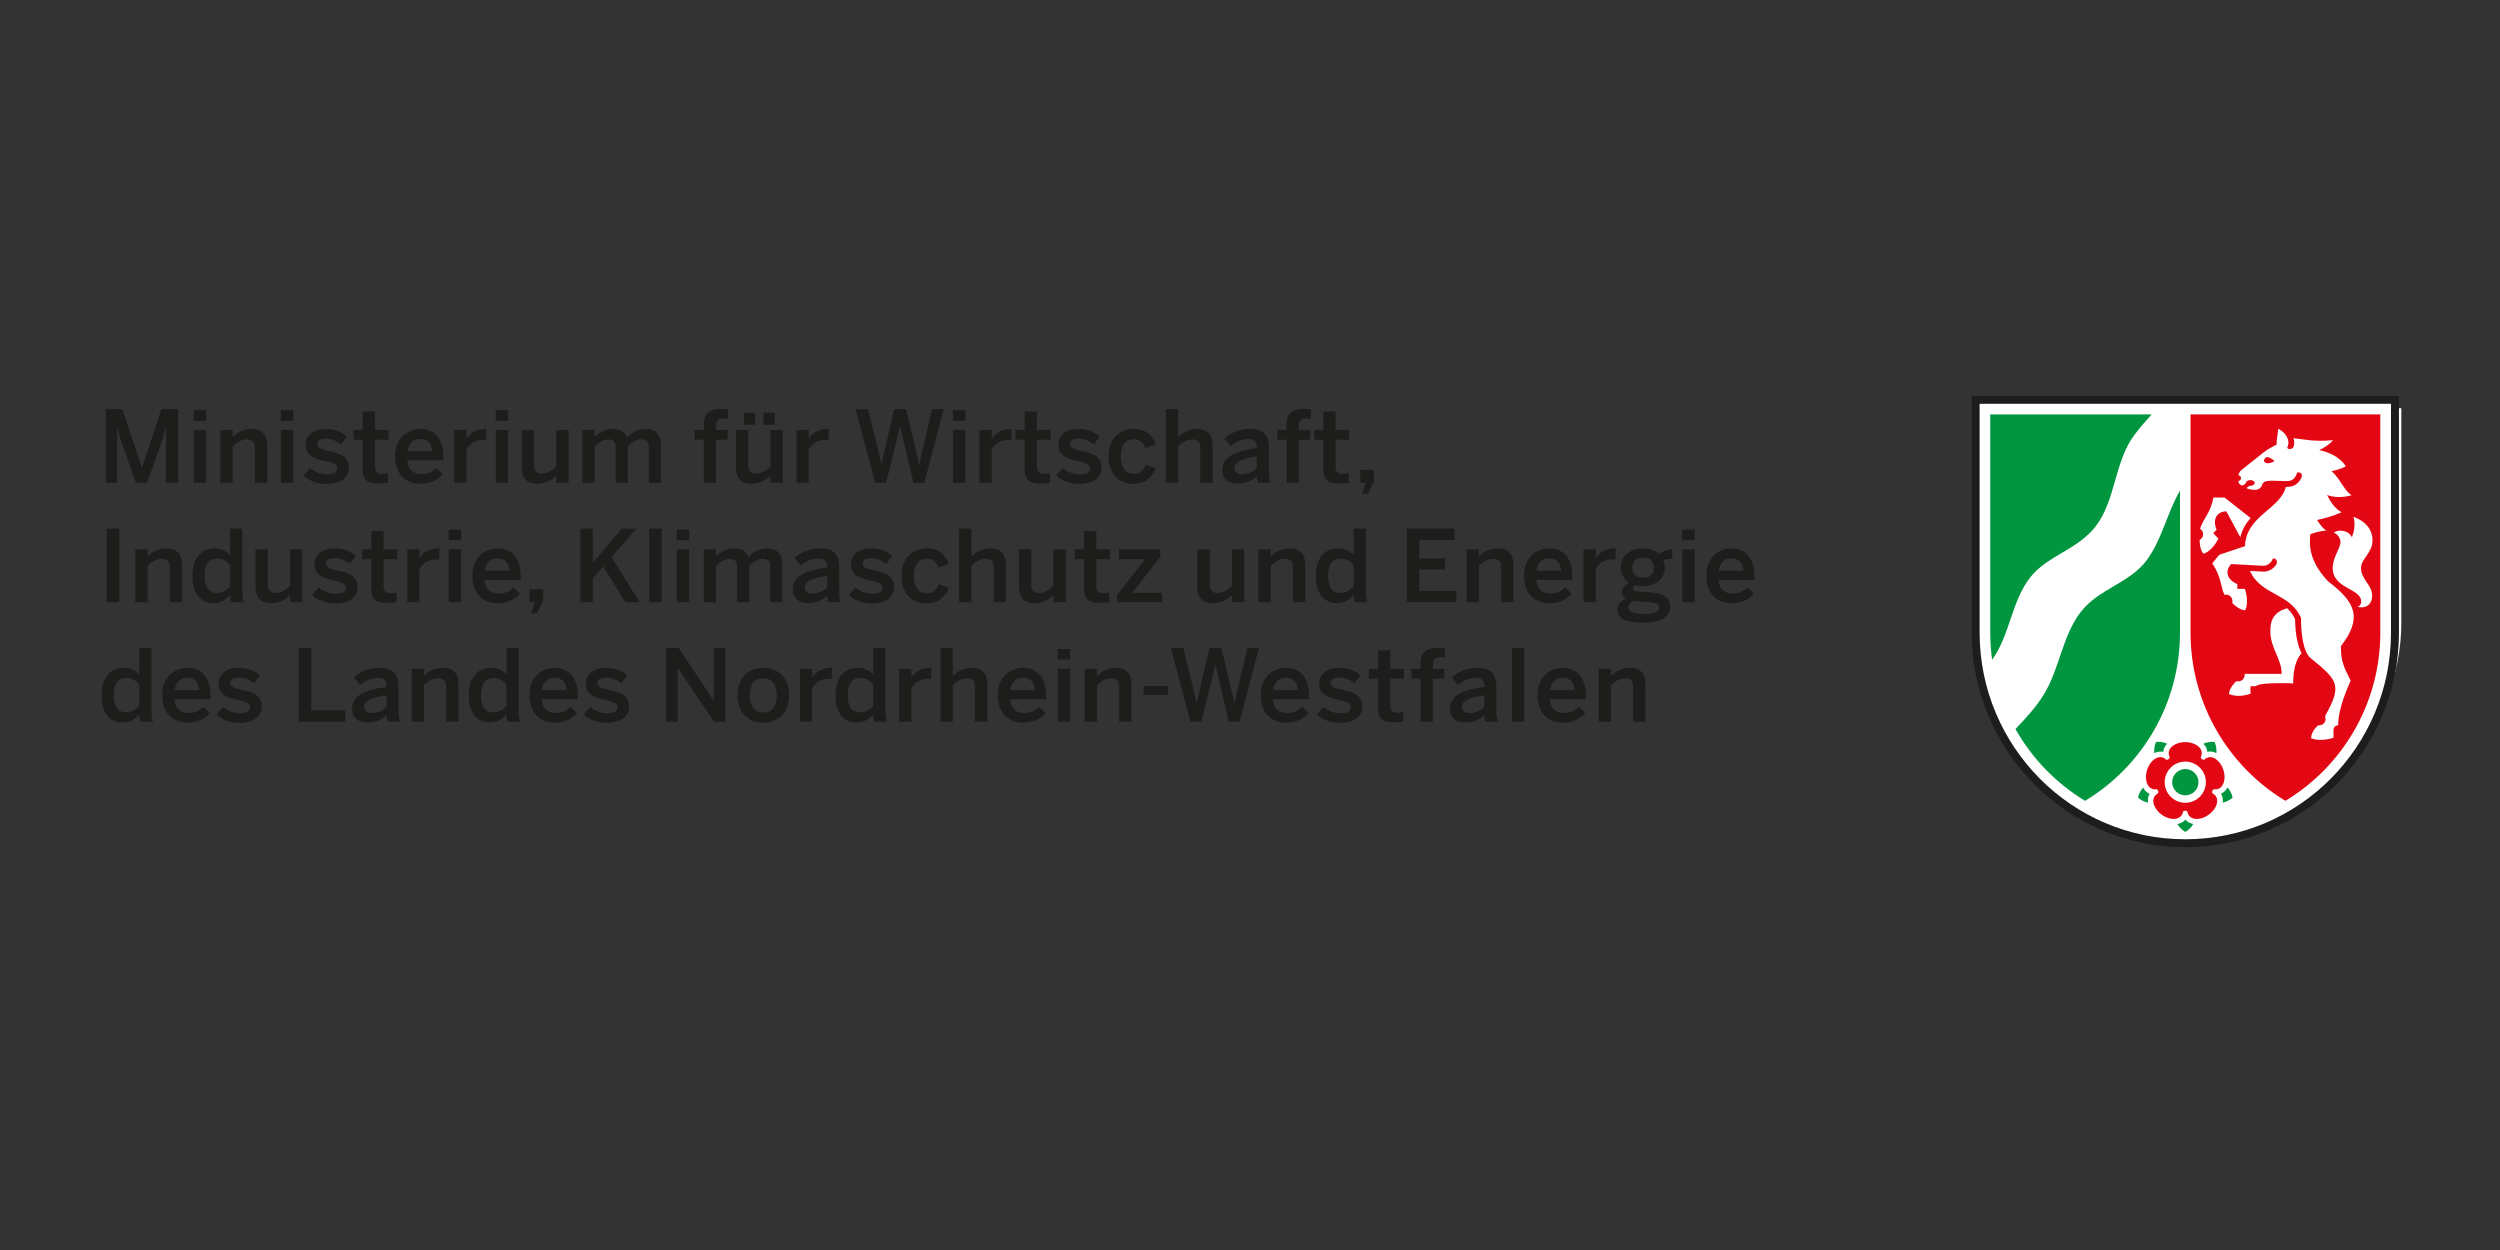 <?xml version="1.0" encoding="UTF-8"?>
<svg xmlns="http://www.w3.org/2000/svg" id="a" width="720" height="360" viewBox="0 0 720 360">
  <rect x="0" y="0" width="720" height="360" fill="#333333" stroke="none"/>
  <path id="b" d="M635.82,235.44c-30.79,0-55.77-25.1-55.77-56.06v-61.82h111.53v61.82c0,30.96-24.98,56.06-55.77,56.06Z" style="fill:#fff; fill-rule:evenodd;"></path>
  <path id="c" d="M629.37,243.39c-33.64,0-60.92-27.42-60.92-61.24V114.61h121.84v67.54c0,33.82-27.29,61.24-60.92,61.24Z" style="fill:#fff; fill-rule:evenodd;"></path>
  <path id="d" d="M688.61,182.15c0,32.9-26.54,59.56-59.24,59.56s-59.24-26.66-59.24-59.56V116.29h118.48v65.86Zm2.29-68.15v68.15c0,34.15-27.56,61.85-61.53,61.85s-61.53-27.7-61.53-61.85V114h123.07Z" style="fill:#1d1d1b; fill-rule:evenodd;"></path>
  <path id="e" d="M627.84,141.3v40.85c0,20.6-10.96,38.61-27.33,48.49-8.33-5.03-15.27-12.17-20.06-20.68,2.97-3.1,5.88-6.24,8.15-9.92,4.62-7.49,5.3-16.96,10.77-23.94,5.06-6.46,14-8.25,18.76-14.6,4.54-6.06,5.93-13.72,9.71-20.2Zm-54.65-21.95h46.48c-1.73,1.9-3.41,3.84-4.96,5.9-5.86,7.82-5.28,18.73-11.2,26.38-5.17,6.69-13.93,8.44-18.77,14.61-5.49,7-5.84,16.63-11.01,23.79-.36-2.58-.54-5.21-.54-7.88v-62.8Zm56.18,109.71c-2.09,0-3.79-1.7-3.79-3.79s1.7-3.79,3.79-3.79,3.79,1.7,3.79,3.79-1.7,3.79-3.79,3.79Zm12.14-2.27c.75,.81,1.27,1.82,1.49,2.91-.81,.74-1.82,1.25-2.9,1.47,.15-.9,.04-1.79-.46-2.58,.84-.35,1.45-1,1.87-1.8Zm-6.94-12.59c1.01-.46,2.12-.64,3.23-.52,.45,1,.63,2.12,.5,3.21-.81-.42-1.69-.59-2.59-.36-.07-.91-.5-1.69-1.14-2.33Zm-14.12,2.71c-.13-1.1,.04-2.22,.5-3.23,1.1-.12,2.21,.06,3.21,.52-.65,.64-1.08,1.42-1.14,2.35-.89-.21-1.76-.05-2.57,.36Zm-1.8,14.26c-1.08-.22-2.09-.73-2.9-1.47,.22-1.08,.74-2.08,1.48-2.89,.4,.81,1.01,1.46,1.87,1.81-.49,.78-.6,1.67-.45,2.56Zm13.03,6.11c-.54,.97-1.34,1.77-2.3,2.32-.96-.55-1.75-1.34-2.3-2.3,.9-.14,1.71-.52,2.3-1.23,.59,.69,1.4,1.07,2.29,1.22Z" style="fill:#009640;"></path>
  <path id="f" d="M635.29,225.27c0,3.28-2.65,5.93-5.93,5.93s-5.93-2.66-5.93-5.93,2.65-5.93,5.93-5.93,5.93,2.66,5.93,5.93Zm-12.72,9.35c-2.49-1.81-3.42-4.95-1.03-6.16,.16-.42,0-.92-.38-1.16-2.65,.43-3.74-2.66-2.79-5.59,.95-2.93,3.65-4.78,5.54-2.88,.45,.02,.87-.28,.99-.72-1.23-2.39,1.37-4.38,4.45-4.38,3.08,0,5.68,1.99,4.45,4.38,.12,.44,.54,.74,.99,.72,1.89-1.9,4.59-.05,5.54,2.88,.95,2.93-.14,6.02-2.79,5.59-.38,.25-.54,.74-.38,1.16,2.4,1.21,1.46,4.35-1.03,6.16-2.49,1.81-5.77,1.73-6.18-.93-.35-.28-.87-.28-1.22,0-.41,2.65-3.69,2.74-6.18,.93Zm23.88-40.55h10.67c0-4.4-3.27-7.28-3.27-12.42,0-3.36,1.32-5.47,4.83-6.49,.88,.8,1.67,1.81,2.32,3.2,.03,4.5,.78,7.6,1.86,9.83,0,0-2.42,1.85-2.42,8.63,0,0-9.62-.44-10.78,.81h-1.52v2.17c-2.37,.78-4.58,.81-6.16,.08,0-1.93,2.07-3.69,2.07-3.69,.21,0,.39,.04,.58,.04,1.02,0,1.84-.82,1.84-1.84,0-.11,0-.22-.03-.32Zm-11.8-34.57c-1.15-1.13-1.16-3.57-1.15-4.01,.16-.08,.31-.2,.45-.33,.72-.72,.72-1.89,0-2.6-.11-.11-.23-.2-.35-.28,1.04-3.06,3.06-4.65,3.88-9h3.17l7.53,5.91c-1.34,1.51-2.45,3.29-2.97,5.54l-4.01-7.46c-2.57,0-4.15,2.13-2.82,5.31l-.97,.97,1.49,1.58c-1.12,2.21-2.61,3.75-4.25,4.37Zm30.95,53.06c0-1.89,1.86-3.53,2.05-3.69,.09,.01,.19,.02,.28,.02,1.02,0,1.84-.82,1.84-1.84,0-.28-.06-.54-.17-.78,5.05-9.01,3.71-10.32-4.11-16.71-2.14-1.75-2.8-6.87-2.8-11.57-3.11-7.27-11.52-6.43-14.69-13.56l3.68,.2c1.88,.1,3.21-1.04,3.84-1.98,.59-.88,0-2.07-.94-1.75-.43,1.18-1.58,2.11-2.85,2.04l-9.13-.49c-1.82,1.81-1.43,4.42,1.75,5.78v1.36h2.18c.78,2.46,.8,4.67,.08,6.16-1.74,0-3.7-2.07-3.7-2.07,0-.22,.03-.39,.03-.58,0-1.02-.82-1.84-1.84-1.84-.14,0-.28,.02-.42,.05-1.03-1.64-.87-5.16-3.55-9.07l2.03-2.46,7.41-2.49c.21-8.69,10.2-10.7,11.74-17.05,2.14,0,3.47-.63,4.51-2.66,.27-.53,.14-1.76-1.2-1.5-.75,2.11-1.73,2.48-3.12,2.48-3.6,0-6.5-.61-6.99,1-.81,2.7-4.57,1.01-4.57,1.01l.92-.67c.08,0,.15,.01,.23,.01,.69,0,1.26-.37,1.26-.82s-.56-.82-1.26-.82c-.69,0-1.26,.37-1.26,.82,0,.03,0,.06,0,.08l-.86,.63c-1.11,0-1.3-.87-1.33-1.28,.44,0,.77-.36,.77-.81s-.33-.81-.73-.81c.02-.33,.2-1.02,1-1.65l6.4-5.08c.93-.74,2.78-1.73,3.6-2.15-.1-1.39,.43-3.23,.43-4.53,0,0,1.88,.81,2.65,2.64,.57,1.35,.21,2.19-.04,2.86,.35,.55,1.8,.55,1.97-.85,.07-.55,.06-1.2-.15-1.95,2.49,.27,6,1.12,11.39,.58-1.09,1.27-2.5,2.18-3.98,2.84,2.69,.63,5.99,1.96,7.64,4.71-1.29,.66-2.71,1.09-4.11,1.36,2.58,2.24,3.59,5.6,5.79,6.96-2.86,.79-5.22,.57-7.07-.06,.9,1.83,2.29,3.97,4.19,4.95-2.59,1.17-5.12,1.83-7.07,2.21,.61,1.02,1.51,2.28,2.6,3.11-2.02,.08-3.63,.64-4.57,1.05-.17,2.35-.82,7.24,5.15,13.54,7.95,6.01,9.94,10.57,3.67,18.65,0,4.1,.69,5.74,2.81,9.93-.18,.41-1.05,2.38-1.92,4.78-.95,2.64-1.67,5.53-1.67,8.08,0,0-1.35,0-1.35,1.43v2.18c-2.47,.77-4.99,.8-6.45,.09Zm-13.59-79.78c.86,1.44,3.05,0,3.05,0,0,0-2.65-2.51-3.05,0Zm31.27,22.85c0,3.66-3.31,5.25-3.31,7.98,0,3.24,3.2,4.8,3.2,7.92s-2.54,3.78-4.18,3.22c0,0,1.03-.25,1.03-1.51,0-3.83-8.2-3.63-8.2-9.64,0-3.14,2.23-5.65,2.23-7.5,0-.94-.71-2.27-1.92-2.69,1.68-1.19,4.49-.46,5.22,1.36,.58-1.52,1.11-3.77,.43-5.96,3.85,1.48,5.5,3.99,5.51,6.79v.02Zm-52.4-36.28h54.65v62.8c0,20.6-10.96,38.61-27.33,48.49-16.36-9.87-27.33-27.88-27.33-48.49v-62.8Z" style="fill:#e30613; fill-rule:evenodd;"></path>
  <g>
    <path d="M30.5,117.84h4.73l5.67,16.82h.06l5.5-16.82h4.81v21.21h-3.47v-15.82h-.06c-.32,1.46-.77,2.84-1.26,4.33l-4.13,11.49h-3.18l-4.1-11.49c-.52-1.52-.83-2.44-1.29-4.47h-.06v15.96h-3.24v-21.21Z" style="fill:#1d1d1b;"></path>
    <path d="M55.78,118.13h3.61v3.07h-3.61v-3.07Zm.03,5.7h3.55v15.22h-3.55v-15.22Z" style="fill:#1d1d1b;"></path>
    <path d="M63.46,123.83h3.55v2.06c.97-1.03,2.81-2.35,5.56-2.35s4.38,1.58,4.38,4.58v10.92h-3.55v-10.03c0-1.69-.72-2.46-2.26-2.46s-2.84,.8-4.13,1.98v10.52h-3.55v-15.22Z" style="fill:#1d1d1b;"></path>
    <path d="M80.86,118.13h3.61v3.07h-3.61v-3.07Zm.03,5.7h3.55v15.22h-3.55v-15.22Z" style="fill:#1d1d1b;"></path>
    <path d="M87.39,136.95l1.92-2.15c1.15,.97,2.84,1.81,4.79,1.81s3.04-.49,3.04-1.75-1.55-1.6-3.38-2.03c-2.61-.6-5.73-1.29-5.73-4.81,0-2.67,2.29-4.47,5.65-4.47,2.89,0,4.67,.83,6.25,2.15l-1.69,2.29c-1.12-.92-2.92-1.66-4.3-1.66-1.95,0-2.58,.69-2.58,1.55,0,1.23,1.52,1.6,3.32,2.01,2.61,.57,5.79,1.23,5.79,4.79,0,3.21-2.89,4.7-6.36,4.7-2.81,0-5.33-1-6.71-2.41Z" style="fill:#1d1d1b;"></path>
    <path d="M104.45,135.06v-8.42h-2.64v-2.81h2.64v-5.3h3.52v5.3h3.93v2.81h-3.93v7.54c0,1.63,.49,2.29,2.23,2.29,.52,0,1.18-.09,1.52-.2v2.78c-.37,.09-1.69,.2-2.58,.2-3.87,0-4.7-1.43-4.7-4.18Z" style="fill:#1d1d1b;"></path>
    <path d="M113.79,131.45c0-5.79,4.1-7.91,7.25-7.91,3.41,0,6.68,2.03,6.68,8.22v.83h-10.4c.14,2.75,1.83,3.95,4.07,3.95,1.98,0,3.12-.66,4.27-1.78l1.86,1.83c-1.58,1.75-3.67,2.75-6.39,2.75-3.81,0-7.34-2.32-7.34-7.91Zm10.69-1.49c-.2-2.32-1.35-3.55-3.47-3.55-1.72,0-3.3,.97-3.64,3.55h7.11Z" style="fill:#1d1d1b;"></path>
    <path d="M130.82,123.83h3.52v2.49h.06c.95-1.52,2.58-2.78,5.47-2.78h.23l-.11,3.24c-.17-.03-.74-.06-.95-.06-2.26,0-3.7,1.06-4.7,2.69v9.63h-3.52v-15.22Z" style="fill:#1d1d1b;"></path>
    <path d="M142.74,118.13h3.61v3.07h-3.61v-3.07Zm.03,5.7h3.55v15.22h-3.55v-15.22Z" style="fill:#1d1d1b;"></path>
    <path d="M150.25,134.75v-10.92h3.55v10.09c0,1.69,.72,2.46,2.26,2.46s2.84-.8,4.13-1.98v-10.57h3.55v15.22h-3.55v-2.06c-.97,1.03-2.81,2.35-5.56,2.35s-4.38-1.58-4.38-4.58Z" style="fill:#1d1d1b;"></path>
    <path d="M167.71,123.83h3.52v2.09c1.17-1.29,2.89-2.38,5.22-2.38,2.55,0,3.55,1,4.16,2.49,1.2-1.32,3.01-2.49,5.33-2.49,3.09,0,4.44,1.86,4.44,4.58v10.92h-3.52v-10.03c0-1.69-.49-2.46-2.15-2.46-1.43,0-2.58,.8-3.9,1.98v10.52h-3.52v-10.03c0-1.69-.49-2.46-2.15-2.46-1.4,0-2.58,.8-3.9,1.98v10.52h-3.52v-15.22Z" style="fill:#1d1d1b;"></path>
    <path d="M202.7,126.64h-2.64v-2.81h2.64v-1.55c0-2.55,1.06-4.53,4.93-4.53,.66,0,1.83,.11,2.09,.14v2.72c-.23-.06-.8-.11-1.2-.11-1.26,0-2.29,.34-2.29,1.98v1.35h3.32v2.81h-3.32v12.41h-3.52v-12.41Z" style="fill:#1d1d1b;"></path>
    <path d="M211.93,134.75v-10.92h3.55v10.09c0,1.69,.72,2.46,2.26,2.46s2.84-.8,4.13-1.98v-10.57h3.55v15.22h-3.55v-2.06c-.97,1.03-2.81,2.35-5.56,2.35s-4.38-1.58-4.38-4.58Zm2.32-15.9h3.21v3.47h-3.21v-3.47Zm5.65,0h3.24v3.47h-3.24v-3.47Z" style="fill:#1d1d1b;"></path>
    <path d="M229.39,123.83h3.52v2.49h.06c.95-1.52,2.58-2.78,5.47-2.78h.23l-.11,3.24c-.17-.03-.74-.06-.95-.06-2.26,0-3.7,1.06-4.7,2.69v9.63h-3.52v-15.22Z" style="fill:#1d1d1b;"></path>
    <path d="M246.39,117.84h3.61l2.69,10.98c.43,1.69,.83,3.27,1.12,4.93h.06c.29-1.63,.66-3.21,1.09-4.9l2.55-11h3.44l2.64,11.06c.46,1.81,.8,3.07,1.12,4.84h.06c.31-1.83,.63-2.95,1.03-4.76l2.64-11.15h3.35l-5.59,21.21h-3.12l-3.81-16.25h-.06l-4.01,16.25h-3.15l-5.65-21.21Z" style="fill:#1d1d1b;"></path>
    <path d="M274.42,118.13h3.61v3.07h-3.61v-3.07Zm.03,5.7h3.55v15.22h-3.55v-15.22Z" style="fill:#1d1d1b;"></path>
    <path d="M282.1,123.83h3.52v2.49h.06c.95-1.52,2.58-2.78,5.47-2.78h.23l-.11,3.24c-.17-.03-.74-.06-.95-.06-2.26,0-3.7,1.06-4.7,2.69v9.63h-3.52v-15.22Z" style="fill:#1d1d1b;"></path>
    <path d="M295.11,135.06v-8.42h-2.64v-2.81h2.64v-5.3h3.52v5.3h3.93v2.81h-3.93v7.54c0,1.63,.49,2.29,2.24,2.29,.52,0,1.17-.09,1.52-.2v2.78c-.37,.09-1.69,.2-2.58,.2-3.87,0-4.7-1.43-4.7-4.18Z" style="fill:#1d1d1b;"></path>
    <path d="M304.17,136.95l1.92-2.15c1.15,.97,2.84,1.81,4.79,1.81s3.04-.49,3.04-1.75-1.55-1.6-3.38-2.03c-2.61-.6-5.73-1.29-5.73-4.81,0-2.67,2.29-4.47,5.65-4.47,2.89,0,4.67,.83,6.25,2.15l-1.69,2.29c-1.12-.92-2.92-1.66-4.3-1.66-1.95,0-2.58,.69-2.58,1.55,0,1.23,1.52,1.6,3.32,2.01,2.61,.57,5.79,1.23,5.79,4.79,0,3.21-2.89,4.7-6.36,4.7-2.81,0-5.33-1-6.71-2.41Z" style="fill:#1d1d1b;"></path>
    <path d="M319.25,131.45c0-5.82,3.93-7.91,7.31-7.91,3.78,0,5.39,2.09,6.3,4.44l-2.98,1.06c-.6-1.72-1.69-2.55-3.38-2.55-2.01,0-3.7,1.32-3.7,4.96,0,3.24,1.32,5.01,3.64,5.01,1.6,0,2.72-.49,3.55-2.64l2.92,1.06c-1.09,2.44-2.89,4.47-6.56,4.47s-7.11-2.35-7.11-7.91Z" style="fill:#1d1d1b;"></path>
    <path d="M335.73,117.84h3.55v8.05c.97-1.03,2.81-2.35,5.56-2.35s4.38,1.58,4.38,4.58v10.92h-3.55v-10.03c0-1.69-.72-2.46-2.26-2.46s-2.84,.8-4.13,1.98v10.52h-3.55v-21.21Z" style="fill:#1d1d1b;"></path>
    <path d="M352.04,135.38c0-3.3,2.81-5.5,9.92-6.3v-.46c0-1.52-.8-2.18-2.49-2.18-2.12,0-3.84,1.03-5.13,2.06l-1.72-2.21c1.63-1.49,4.18-2.75,7.34-2.75,4.07,0,5.47,1.95,5.47,5.5v6.28c0,1.83,.11,2.95,.43,3.73h-3.55c-.2-.63-.34-1.09-.34-1.95-1.55,1.58-3.35,2.18-5.62,2.18-2.46,0-4.3-1.38-4.3-3.9Zm9.92-.57v-3.35c-4.21,.57-6.45,1.6-6.45,3.27,0,1.2,.83,1.83,2.12,1.83,1.81,0,3.21-.69,4.33-1.75Z" style="fill:#1d1d1b;"></path>
    <path d="M370.53,126.64h-2.64v-2.81h2.64v-1.55c0-2.55,1.06-4.53,4.93-4.53,.66,0,1.83,.11,2.09,.14v2.72c-.23-.06-.8-.11-1.2-.11-1.26,0-2.29,.34-2.29,1.98v1.35h3.32v2.81h-3.32v12.41h-3.52v-12.41Z" style="fill:#1d1d1b;"></path>
    <path d="M381.13,135.06v-8.42h-2.64v-2.81h2.64v-5.3h3.52v5.3h3.93v2.81h-3.93v7.54c0,1.63,.49,2.29,2.24,2.29,.52,0,1.17-.09,1.52-.2v2.78c-.37,.09-1.69,.2-2.58,.2-3.87,0-4.7-1.43-4.7-4.18Z" style="fill:#1d1d1b;"></path>
    <path d="M393.28,139.05h-1.52v-3.73h3.95v3.24l-1.8,3.7h-1.63l1-3.21Z" style="fill:#1d1d1b;"></path>
    <path d="M30.73,152.24h3.61v21.21h-3.61v-21.21Z" style="fill:#1d1d1b;"></path>
    <path d="M38.95,158.23h3.55v2.06c.97-1.03,2.81-2.35,5.56-2.35s4.38,1.58,4.38,4.58v10.92h-3.55v-10.03c0-1.69-.72-2.46-2.26-2.46s-2.84,.8-4.13,1.98v10.52h-3.55v-15.22Z" style="fill:#1d1d1b;"></path>
    <path d="M55.41,165.88c0-5.27,2.61-7.94,6.51-7.94,1.63,0,3.24,.66,4.36,1.92v-7.62h3.52v17.48c0,1.83,.11,2.95,.46,3.73h-3.64c-.2-.43-.34-1.29-.34-2.06-1.12,1.29-2.58,2.29-4.84,2.29-3.47,0-6.02-2.52-6.02-7.79Zm10.86,2.98v-6.1c-.95-1.23-2.32-1.89-3.58-1.89-2.67,0-3.75,1.72-3.75,5.1s1.38,4.81,3.64,4.81c1.46,0,2.87-.92,3.7-1.92Z" style="fill:#1d1d1b;"></path>
    <path d="M73.58,169.14v-10.92h3.55v10.09c0,1.69,.72,2.46,2.26,2.46s2.84-.8,4.13-1.98v-10.57h3.55v15.22h-3.55v-2.06c-.97,1.03-2.81,2.35-5.56,2.35s-4.38-1.58-4.38-4.58Z" style="fill:#1d1d1b;"></path>
    <path d="M89.89,171.35l1.92-2.15c1.15,.97,2.84,1.81,4.79,1.81s3.04-.49,3.04-1.75-1.55-1.6-3.38-2.03c-2.61-.6-5.73-1.29-5.73-4.81,0-2.67,2.29-4.47,5.65-4.47,2.89,0,4.67,.83,6.25,2.15l-1.69,2.29c-1.12-.92-2.92-1.66-4.3-1.66-1.95,0-2.58,.69-2.58,1.55,0,1.23,1.52,1.6,3.32,2.01,2.61,.57,5.79,1.23,5.79,4.79,0,3.21-2.89,4.7-6.36,4.7-2.81,0-5.33-1-6.71-2.41Z" style="fill:#1d1d1b;"></path>
    <path d="M106.94,169.46v-8.42h-2.64v-2.81h2.64v-5.3h3.52v5.3h3.93v2.81h-3.93v7.54c0,1.63,.49,2.29,2.24,2.29,.52,0,1.17-.09,1.52-.2v2.78c-.37,.09-1.69,.2-2.58,.2-3.87,0-4.7-1.43-4.7-4.18Z" style="fill:#1d1d1b;"></path>
    <path d="M117.29,158.23h3.52v2.49h.06c.95-1.52,2.58-2.78,5.47-2.78h.23l-.11,3.24c-.17-.03-.74-.06-.95-.06-2.26,0-3.7,1.06-4.7,2.69v9.63h-3.52v-15.22Z" style="fill:#1d1d1b;"></path>
    <path d="M129.21,152.52h3.61v3.07h-3.61v-3.07Zm.03,5.7h3.55v15.22h-3.55v-15.22Z" style="fill:#1d1d1b;"></path>
    <path d="M136.03,165.85c0-5.79,4.1-7.91,7.25-7.91,3.41,0,6.68,2.03,6.68,8.22v.83h-10.4c.14,2.75,1.83,3.95,4.07,3.95,1.98,0,3.12-.66,4.27-1.78l1.86,1.83c-1.58,1.75-3.67,2.75-6.39,2.75-3.81,0-7.34-2.32-7.34-7.91Zm10.69-1.49c-.2-2.32-1.35-3.55-3.47-3.55-1.72,0-3.3,.97-3.64,3.55h7.11Z" style="fill:#1d1d1b;"></path>
    <path d="M154.01,173.44h-1.52v-3.73h3.95v3.24l-1.81,3.7h-1.63l1-3.21Z" style="fill:#1d1d1b;"></path>
    <path d="M167.16,152.24h3.58v9.86l8.34-9.86h4.24l-7.22,8.17,8.11,13.04h-4.1l-6.36-10.29-3.01,3.32v6.96h-3.58v-21.21Z" style="fill:#1d1d1b;"></path>
    <path d="M187,152.24h3.55v21.21h-3.55v-21.21Z" style="fill:#1d1d1b;"></path>
    <path d="M194.88,152.52h3.61v3.07h-3.61v-3.07Zm.03,5.7h3.55v15.22h-3.55v-15.22Z" style="fill:#1d1d1b;"></path>
    <path d="M202.67,158.23h3.52v2.09c1.17-1.29,2.89-2.38,5.22-2.38,2.55,0,3.55,1,4.16,2.49,1.2-1.32,3.01-2.49,5.33-2.49,3.09,0,4.44,1.86,4.44,4.58v10.92h-3.52v-10.03c0-1.69-.49-2.46-2.15-2.46-1.43,0-2.58,.8-3.9,1.98v10.52h-3.52v-10.03c0-1.69-.49-2.46-2.15-2.46-1.4,0-2.58,.8-3.9,1.98v10.52h-3.52v-15.22Z" style="fill:#1d1d1b;"></path>
    <path d="M228.3,169.77c0-3.3,2.81-5.5,9.92-6.3v-.46c0-1.52-.8-2.18-2.49-2.18-2.12,0-3.84,1.03-5.13,2.06l-1.72-2.21c1.63-1.49,4.18-2.75,7.34-2.75,4.07,0,5.47,1.95,5.47,5.5v6.28c0,1.83,.11,2.95,.43,3.73h-3.55c-.2-.63-.34-1.09-.34-1.95-1.55,1.58-3.35,2.18-5.62,2.18-2.46,0-4.3-1.38-4.3-3.9Zm9.92-.57v-3.35c-4.21,.57-6.45,1.6-6.45,3.27,0,1.2,.83,1.83,2.12,1.83,1.81,0,3.21-.69,4.33-1.75Z" style="fill:#1d1d1b;"></path>
    <path d="M244.44,171.35l1.92-2.15c1.15,.97,2.84,1.81,4.79,1.81s3.04-.49,3.04-1.75-1.55-1.6-3.38-2.03c-2.61-.6-5.73-1.29-5.73-4.81,0-2.67,2.29-4.47,5.65-4.47,2.89,0,4.67,.83,6.25,2.15l-1.69,2.29c-1.12-.92-2.92-1.66-4.3-1.66-1.95,0-2.58,.69-2.58,1.55,0,1.23,1.52,1.6,3.32,2.01,2.61,.57,5.79,1.23,5.79,4.79,0,3.21-2.89,4.7-6.36,4.7-2.81,0-5.33-1-6.71-2.41Z" style="fill:#1d1d1b;"></path>
    <path d="M259.63,165.85c0-5.82,3.93-7.91,7.31-7.91,3.78,0,5.39,2.09,6.3,4.44l-2.98,1.06c-.6-1.72-1.69-2.55-3.38-2.55-2.01,0-3.7,1.32-3.7,4.96,0,3.24,1.32,5.01,3.64,5.01,1.6,0,2.72-.49,3.55-2.64l2.92,1.06c-1.09,2.44-2.89,4.47-6.56,4.47s-7.11-2.35-7.11-7.91Z" style="fill:#1d1d1b;"></path>
    <path d="M276.22,152.24h3.55v8.05c.97-1.03,2.81-2.35,5.56-2.35s4.38,1.58,4.38,4.58v10.92h-3.55v-10.03c0-1.69-.72-2.46-2.26-2.46s-2.84,.8-4.13,1.98v10.52h-3.55v-21.21Z" style="fill:#1d1d1b;"></path>
    <path d="M293.45,169.14v-10.92h3.55v10.09c0,1.69,.72,2.46,2.26,2.46s2.84-.8,4.13-1.98v-10.57h3.55v15.22h-3.55v-2.06c-.97,1.03-2.81,2.35-5.56,2.35s-4.38-1.58-4.38-4.58Z" style="fill:#1d1d1b;"></path>
    <path d="M312.22,169.46v-8.42h-2.64v-2.81h2.64v-5.3h3.52v5.3h3.93v2.81h-3.93v7.54c0,1.63,.49,2.29,2.23,2.29,.52,0,1.18-.09,1.52-.2v2.78c-.37,.09-1.69,.2-2.58,.2-3.87,0-4.7-1.43-4.7-4.18Z" style="fill:#1d1d1b;"></path>
    <path d="M321.68,171.41l8.11-10.37h-7.51v-2.81h11.92v2.12l-8.14,10.37h8.63v2.72h-13.01v-2.03Z" style="fill:#1d1d1b;"></path>
    <path d="M344.84,169.14v-10.92h3.55v10.09c0,1.69,.72,2.46,2.26,2.46s2.84-.8,4.13-1.98v-10.57h3.55v15.22h-3.55v-2.06c-.97,1.03-2.81,2.35-5.56,2.35s-4.38-1.58-4.38-4.58Z" style="fill:#1d1d1b;"></path>
    <path d="M362.42,158.23h3.55v2.06c.97-1.03,2.81-2.35,5.56-2.35s4.38,1.58,4.38,4.58v10.92h-3.55v-10.03c0-1.69-.72-2.46-2.26-2.46s-2.84,.8-4.13,1.98v10.52h-3.55v-15.22Z" style="fill:#1d1d1b;"></path>
    <path d="M378.98,165.88c0-5.27,2.61-7.94,6.5-7.94,1.63,0,3.24,.66,4.36,1.92v-7.62h3.52v17.48c0,1.83,.12,2.95,.46,3.73h-3.64c-.2-.43-.34-1.29-.34-2.06-1.12,1.29-2.58,2.29-4.84,2.29-3.47,0-6.02-2.52-6.02-7.79Zm10.86,2.98v-6.1c-.95-1.23-2.32-1.89-3.58-1.89-2.67,0-3.75,1.72-3.75,5.1s1.38,4.81,3.64,4.81c1.46,0,2.87-.92,3.7-1.92Z" style="fill:#1d1d1b;"></path>
    <path d="M405.18,152.24h13.7v3.32h-10.12v5.27h7.42v3.18h-7.42v6.16h10.69v3.27h-14.27v-21.21Z" style="fill:#1d1d1b;"></path>
    <path d="M422.38,158.23h3.55v2.06c.97-1.03,2.81-2.35,5.56-2.35s4.38,1.58,4.38,4.58v10.92h-3.55v-10.03c0-1.69-.72-2.46-2.26-2.46s-2.84,.8-4.13,1.98v10.52h-3.55v-15.22Z" style="fill:#1d1d1b;"></path>
    <path d="M438.92,165.85c0-5.79,4.1-7.91,7.25-7.91,3.41,0,6.68,2.03,6.68,8.22v.83h-10.4c.14,2.75,1.83,3.95,4.07,3.95,1.98,0,3.12-.66,4.27-1.78l1.86,1.83c-1.58,1.75-3.67,2.75-6.39,2.75-3.81,0-7.34-2.32-7.34-7.91Zm10.69-1.49c-.2-2.32-1.35-3.55-3.47-3.55-1.72,0-3.3,.97-3.64,3.55h7.11Z" style="fill:#1d1d1b;"></path>
    <path d="M456.06,158.23h3.52v2.49h.06c.95-1.52,2.58-2.78,5.47-2.78h.23l-.11,3.24c-.17-.03-.75-.06-.95-.06-2.26,0-3.7,1.06-4.7,2.69v9.63h-3.52v-15.22Z" style="fill:#1d1d1b;"></path>
    <path d="M465.8,175.62c0-1.52,.95-2.61,2.49-3.21-.77-.4-1.17-1.03-1.17-1.86,0-1.15,.92-2.09,2.06-2.78-1.55-.97-2.41-2.52-2.41-4.38,0-3.12,2.41-5.44,6.39-5.44,2.09,0,3.64,.69,4.67,1.6,.97-.77,2.52-1.38,3.78-1.49v2.87c-.69,0-1.66,.09-2.67,.4,.34,.54,.54,1.26,.54,2.06,0,3.18-2.38,5.42-6.33,5.42-.86,0-1.38-.11-2.12-.32-.46,.26-.77,.57-.77,.97,0,.6,.4,.8,1.75,.92l2.69,.17c4.5,.29,6.28,1.49,6.28,4.15,0,3.12-3.15,4.64-7.85,4.64-5.24,0-7.34-1.52-7.34-3.73Zm12.06-.6c0-1.09-.77-1.49-3.87-1.69l-2.64-.17c-.32,0-.6-.03-.92-.09-1,.46-1.4,1.17-1.4,1.95,0,1.35,1.55,1.78,4.64,1.78,2.58,0,4.18-.69,4.18-1.78Zm-1.58-11.52c0-1.89-1.09-2.92-3.09-2.92s-3.09,1.06-3.09,2.92,1.17,2.87,3.12,2.87,3.07-1,3.07-2.87Z" style="fill:#1d1d1b;"></path>
    <path d="M484.46,152.52h3.61v3.07h-3.61v-3.07Zm.03,5.7h3.55v15.22h-3.55v-15.22Z" style="fill:#1d1d1b;"></path>
    <path d="M491.4,165.85c0-5.79,4.1-7.91,7.25-7.91,3.41,0,6.68,2.03,6.68,8.22v.83h-10.4c.14,2.75,1.83,3.95,4.07,3.95,1.98,0,3.12-.66,4.27-1.78l1.86,1.83c-1.58,1.75-3.67,2.75-6.39,2.75-3.81,0-7.34-2.32-7.34-7.91Zm10.69-1.49c-.2-2.32-1.35-3.55-3.47-3.55-1.72,0-3.29,.97-3.64,3.55h7.11Z" style="fill:#1d1d1b;"></path>
    <path d="M29.24,200.27c0-5.27,2.61-7.94,6.5-7.94,1.63,0,3.24,.66,4.36,1.92v-7.62h3.52v17.48c0,1.83,.11,2.95,.46,3.73h-3.64c-.2-.43-.34-1.29-.34-2.06-1.12,1.29-2.58,2.29-4.84,2.29-3.47,0-6.02-2.52-6.02-7.79Zm10.86,2.98v-6.1c-.95-1.23-2.32-1.89-3.58-1.89-2.67,0-3.75,1.72-3.75,5.1s1.38,4.81,3.64,4.81c1.46,0,2.87-.92,3.7-1.92Z" style="fill:#1d1d1b;"></path>
    <path d="M46.72,200.24c0-5.79,4.1-7.91,7.25-7.91,3.41,0,6.68,2.03,6.68,8.22v.83h-10.4c.14,2.75,1.83,3.95,4.07,3.95,1.98,0,3.12-.66,4.27-1.78l1.86,1.83c-1.58,1.75-3.67,2.75-6.39,2.75-3.81,0-7.34-2.32-7.34-7.91Zm10.69-1.49c-.2-2.32-1.35-3.55-3.47-3.55-1.72,0-3.3,.97-3.64,3.55h7.11Z" style="fill:#1d1d1b;"></path>
    <path d="M62.31,205.75l1.92-2.15c1.15,.97,2.84,1.81,4.79,1.81s3.04-.49,3.04-1.75-1.55-1.6-3.38-2.04c-2.61-.6-5.73-1.29-5.73-4.81,0-2.67,2.29-4.47,5.65-4.47,2.89,0,4.67,.83,6.25,2.15l-1.69,2.29c-1.12-.92-2.92-1.66-4.3-1.66-1.95,0-2.58,.69-2.58,1.55,0,1.23,1.52,1.6,3.32,2.01,2.61,.57,5.79,1.23,5.79,4.79,0,3.21-2.89,4.7-6.36,4.7-2.81,0-5.33-1-6.71-2.41Z" style="fill:#1d1d1b;"></path>
    <path d="M86.07,186.63h3.58v17.94h9.77v3.27h-13.35v-21.21Z" style="fill:#1d1d1b;"></path>
    <path d="M101.38,204.17c0-3.3,2.81-5.5,9.92-6.3v-.46c0-1.52-.8-2.18-2.49-2.18-2.12,0-3.84,1.03-5.13,2.06l-1.72-2.21c1.63-1.49,4.18-2.75,7.34-2.75,4.07,0,5.47,1.95,5.47,5.5v6.28c0,1.83,.11,2.95,.43,3.73h-3.55c-.2-.63-.34-1.09-.34-1.95-1.55,1.58-3.35,2.18-5.62,2.18-2.46,0-4.3-1.38-4.3-3.9Zm9.92-.57v-3.35c-4.21,.57-6.45,1.6-6.45,3.27,0,1.2,.83,1.83,2.12,1.83,1.81,0,3.21-.69,4.33-1.75Z" style="fill:#1d1d1b;"></path>
    <path d="M118.55,192.62h3.55v2.06c.97-1.03,2.81-2.35,5.56-2.35s4.38,1.58,4.38,4.58v10.92h-3.55v-10.03c0-1.69-.72-2.46-2.26-2.46s-2.84,.8-4.13,1.98v10.52h-3.55v-15.22Z" style="fill:#1d1d1b;"></path>
    <path d="M135,200.27c0-5.27,2.61-7.94,6.5-7.94,1.63,0,3.24,.66,4.36,1.92v-7.62h3.52v17.48c0,1.83,.11,2.95,.46,3.73h-3.64c-.2-.43-.34-1.29-.34-2.06-1.12,1.29-2.58,2.29-4.84,2.29-3.47,0-6.02-2.52-6.02-7.79Zm10.86,2.98v-6.1c-.95-1.23-2.32-1.89-3.58-1.89-2.67,0-3.75,1.72-3.75,5.1s1.38,4.81,3.64,4.81c1.46,0,2.87-.92,3.7-1.92Z" style="fill:#1d1d1b;"></path>
    <path d="M152.49,200.24c0-5.79,4.1-7.91,7.25-7.91,3.41,0,6.68,2.03,6.68,8.22v.83h-10.4c.14,2.75,1.83,3.95,4.07,3.95,1.98,0,3.12-.66,4.27-1.78l1.86,1.83c-1.58,1.75-3.67,2.75-6.39,2.75-3.81,0-7.34-2.32-7.34-7.91Zm10.69-1.49c-.2-2.32-1.35-3.55-3.47-3.55-1.72,0-3.3,.97-3.64,3.55h7.11Z" style="fill:#1d1d1b;"></path>
    <path d="M168.08,205.75l1.92-2.15c1.15,.97,2.84,1.81,4.79,1.81s3.04-.49,3.04-1.75-1.55-1.6-3.38-2.04c-2.61-.6-5.73-1.29-5.73-4.81,0-2.67,2.29-4.47,5.65-4.47,2.89,0,4.67,.83,6.25,2.15l-1.69,2.29c-1.12-.92-2.92-1.66-4.3-1.66-1.95,0-2.58,.69-2.58,1.55,0,1.23,1.52,1.6,3.32,2.01,2.61,.57,5.79,1.23,5.79,4.79,0,3.21-2.89,4.7-6.36,4.7-2.81,0-5.33-1-6.71-2.41Z" style="fill:#1d1d1b;"></path>
    <path d="M191.84,186.63h3.64l10.03,15.13h.06v-15.13h3.32v21.21h-3.27l-10.4-15.45h-.06v15.45h-3.32v-21.21Z" style="fill:#1d1d1b;"></path>
    <path d="M212.42,200.24c0-5.62,3.7-7.91,7.42-7.91s7.42,2.29,7.42,7.91-3.73,7.91-7.42,7.91-7.42-2.35-7.42-7.91Zm11.29,0c0-2.84-1.2-4.9-3.87-4.9s-3.87,1.83-3.87,4.9c0,2.89,1.17,4.96,3.87,4.96,2.55,0,3.87-1.83,3.87-4.96Z" style="fill:#1d1d1b;"></path>
    <path d="M230.36,192.62h3.52v2.49h.06c.95-1.52,2.58-2.78,5.47-2.78h.23l-.11,3.24c-.17-.03-.74-.06-.95-.06-2.26,0-3.7,1.06-4.7,2.69v9.63h-3.52v-15.22Z" style="fill:#1d1d1b;"></path>
    <path d="M240.62,200.27c0-5.27,2.61-7.94,6.5-7.94,1.63,0,3.24,.66,4.36,1.92v-7.62h3.52v17.48c0,1.83,.11,2.95,.46,3.73h-3.64c-.2-.43-.34-1.29-.34-2.06-1.12,1.29-2.58,2.29-4.84,2.29-3.47,0-6.02-2.52-6.02-7.79Zm10.86,2.98v-6.1c-.95-1.23-2.32-1.89-3.58-1.89-2.67,0-3.75,1.72-3.75,5.1s1.38,4.81,3.64,4.81c1.46,0,2.87-.92,3.7-1.92Z" style="fill:#1d1d1b;"></path>
    <path d="M258.97,192.62h3.52v2.49h.06c.95-1.52,2.58-2.78,5.47-2.78h.23l-.11,3.24c-.17-.03-.74-.06-.95-.06-2.26,0-3.7,1.06-4.7,2.69v9.63h-3.52v-15.22Z" style="fill:#1d1d1b;"></path>
    <path d="M270.86,186.63h3.55v8.05c.97-1.03,2.81-2.35,5.56-2.35s4.38,1.58,4.38,4.58v10.92h-3.55v-10.03c0-1.69-.72-2.46-2.26-2.46s-2.84,.8-4.13,1.98v10.52h-3.55v-21.21Z" style="fill:#1d1d1b;"></path>
    <path d="M287.37,200.24c0-5.79,4.1-7.91,7.25-7.91,3.41,0,6.68,2.03,6.68,8.22v.83h-10.4c.14,2.75,1.83,3.95,4.07,3.95,1.98,0,3.12-.66,4.27-1.78l1.86,1.83c-1.58,1.75-3.67,2.75-6.39,2.75-3.81,0-7.34-2.32-7.34-7.91Zm10.69-1.49c-.2-2.32-1.35-3.55-3.47-3.55-1.72,0-3.3,.97-3.64,3.55h7.11Z" style="fill:#1d1d1b;"></path>
    <path d="M304.6,186.92h3.61v3.07h-3.61v-3.07Zm.03,5.7h3.55v15.22h-3.55v-15.22Z" style="fill:#1d1d1b;"></path>
    <path d="M312.37,192.62h3.55v2.06c.97-1.03,2.81-2.35,5.56-2.35s4.38,1.58,4.38,4.58v10.92h-3.55v-10.03c0-1.69-.72-2.46-2.26-2.46s-2.84,.8-4.13,1.98v10.52h-3.55v-15.22Z" style="fill:#1d1d1b;"></path>
    <path d="M329.34,197.58h7.08v2.52h-7.08v-2.52Z" style="fill:#1d1d1b;"></path>
    <path d="M337.19,186.63h3.61l2.69,10.97c.43,1.69,.83,3.27,1.12,4.93h.06c.29-1.63,.66-3.21,1.09-4.9l2.55-11h3.44l2.64,11.06c.46,1.81,.8,3.07,1.12,4.84h.06c.31-1.83,.63-2.95,1.03-4.76l2.64-11.15h3.35l-5.59,21.21h-3.12l-3.81-16.25h-.06l-4.01,16.25h-3.15l-5.65-21.21Z" style="fill:#1d1d1b;"></path>
    <path d="M363.1,200.24c0-5.79,4.1-7.91,7.25-7.91,3.41,0,6.68,2.03,6.68,8.22v.83h-10.4c.14,2.75,1.83,3.95,4.07,3.95,1.98,0,3.12-.66,4.27-1.78l1.86,1.83c-1.58,1.75-3.67,2.75-6.39,2.75-3.81,0-7.34-2.32-7.34-7.91Zm10.69-1.49c-.2-2.32-1.35-3.55-3.47-3.55-1.72,0-3.29,.97-3.64,3.55h7.11Z" style="fill:#1d1d1b;"></path>
    <path d="M379.27,205.75l1.92-2.15c1.15,.97,2.84,1.81,4.79,1.81s3.04-.49,3.04-1.75-1.55-1.6-3.38-2.04c-2.61-.6-5.73-1.29-5.73-4.81,0-2.67,2.29-4.47,5.64-4.47,2.89,0,4.67,.83,6.25,2.15l-1.69,2.29c-1.12-.92-2.92-1.66-4.3-1.66-1.95,0-2.58,.69-2.58,1.55,0,1.23,1.52,1.6,3.32,2.01,2.61,.57,5.79,1.23,5.79,4.79,0,3.21-2.89,4.7-6.36,4.7-2.81,0-5.33-1-6.71-2.41Z" style="fill:#1d1d1b;"></path>
    <path d="M396.89,203.85v-8.42h-2.64v-2.81h2.64v-5.3h3.52v5.3h3.93v2.81h-3.93v7.54c0,1.63,.49,2.29,2.24,2.29,.52,0,1.17-.09,1.52-.2v2.78c-.37,.09-1.69,.2-2.58,.2-3.87,0-4.7-1.43-4.7-4.18Z" style="fill:#1d1d1b;"></path>
    <path d="M409.13,195.43h-2.64v-2.81h2.64v-1.55c0-2.55,1.06-4.53,4.93-4.53,.66,0,1.83,.11,2.09,.14v2.72c-.23-.06-.8-.11-1.2-.11-1.26,0-2.29,.34-2.29,1.98v1.35h3.32v2.81h-3.32v12.41h-3.52v-12.41Z" style="fill:#1d1d1b;"></path>
    <path d="M417.56,204.17c0-3.3,2.81-5.5,9.92-6.3v-.46c0-1.52-.8-2.18-2.49-2.18-2.12,0-3.84,1.03-5.13,2.06l-1.72-2.21c1.63-1.49,4.18-2.75,7.34-2.75,4.07,0,5.47,1.95,5.47,5.5v6.28c0,1.83,.11,2.95,.43,3.73h-3.55c-.2-.63-.34-1.09-.34-1.95-1.55,1.58-3.35,2.18-5.62,2.18-2.46,0-4.3-1.38-4.3-3.9Zm9.92-.57v-3.35c-4.21,.57-6.45,1.6-6.45,3.27,0,1.2,.83,1.83,2.12,1.83,1.81,0,3.21-.69,4.33-1.75Z" style="fill:#1d1d1b;"></path>
    <path d="M435.45,186.63h3.55v21.21h-3.55v-21.21Z" style="fill:#1d1d1b;"></path>
    <path d="M442.81,200.24c0-5.79,4.1-7.91,7.25-7.91,3.41,0,6.68,2.03,6.68,8.22v.83h-10.4c.14,2.75,1.83,3.95,4.07,3.95,1.98,0,3.12-.66,4.27-1.78l1.86,1.83c-1.58,1.75-3.67,2.75-6.39,2.75-3.81,0-7.34-2.32-7.34-7.91Zm10.69-1.49c-.2-2.32-1.35-3.55-3.47-3.55-1.72,0-3.29,.97-3.64,3.55h7.11Z" style="fill:#1d1d1b;"></path>
    <path d="M460.41,192.62h3.55v2.06c.97-1.03,2.81-2.35,5.56-2.35s4.38,1.58,4.38,4.58v10.92h-3.55v-10.03c0-1.69-.72-2.46-2.26-2.46s-2.84,.8-4.13,1.98v10.52h-3.55v-15.22Z" style="fill:#1d1d1b;"></path>
  </g>
</svg>
